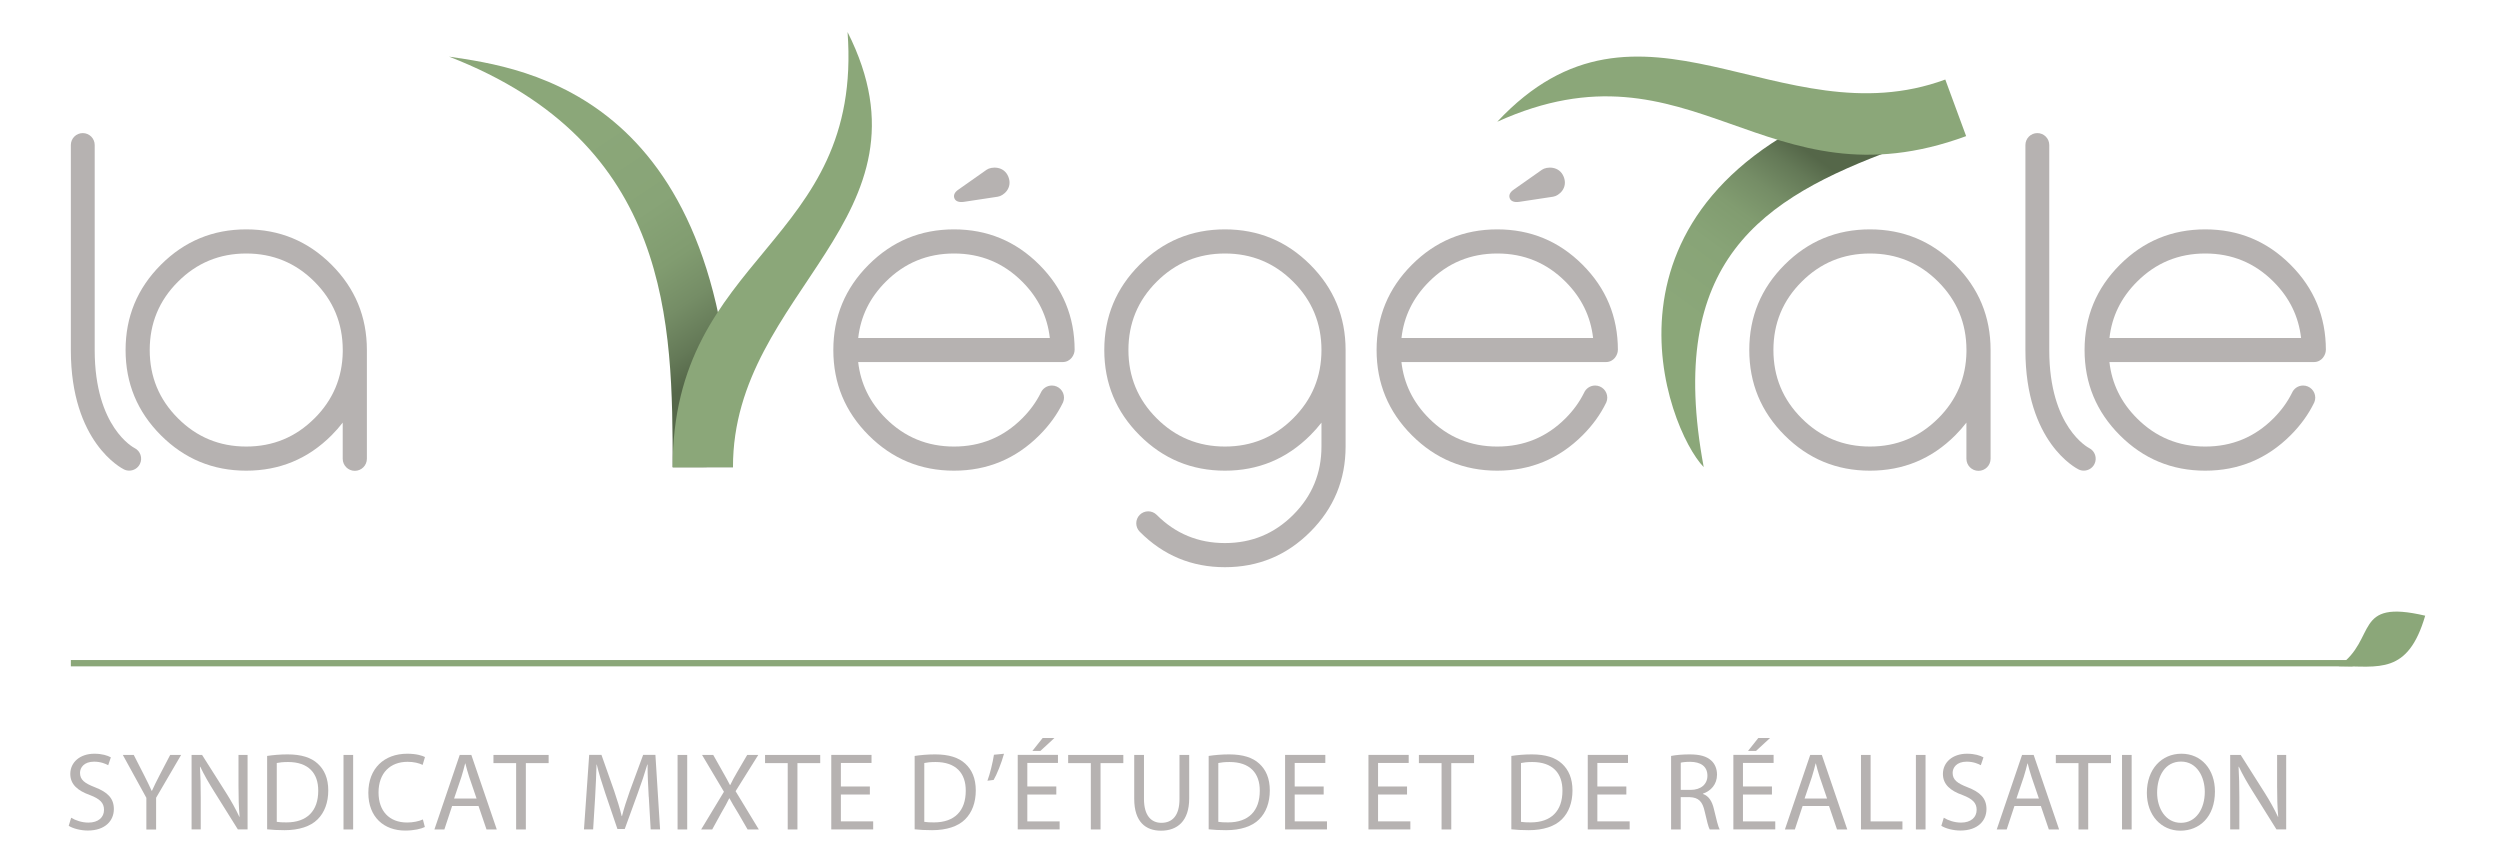 <?xml version="1.0" encoding="UTF-8"?><svg id="a" xmlns="http://www.w3.org/2000/svg" xmlns:xlink="http://www.w3.org/1999/xlink" viewBox="0 0 633.03 217.98"><defs><style>.j{fill:none;stroke:#8ba779;stroke-miterlimit:10;stroke-width:1.6px;}.k{fill:url(#b);}.l{fill:#b6b2b1;}.m{fill:#8ba779;}.n{fill:url(#c);}</style><linearGradient id="b" x1="3076.62" y1="615.97" x2="3111.01" y2="667.45" gradientTransform="translate(916.99 3184.14) rotate(-110.21)" gradientUnits="userSpaceOnUse"><stop offset="0" stop-color="#8ba779"/><stop offset=".3" stop-color="#88a477"/><stop offset=".48" stop-color="#819c70"/><stop offset=".62" stop-color="#758d66"/><stop offset=".75" stop-color="#647957"/><stop offset=".84" stop-color="#556749"/></linearGradient><linearGradient id="c" x1="3038.9" y1="348.6" x2="3082.96" y2="414.58" gradientTransform="translate(-2898.51 -304.77) rotate(-.08)" xlink:href="#b"/></defs><path class="l" d="m393.26,49.81l-8.57,1.3c-1.27.19-2.12-.16-2.4-.89s-.03-1.51,1.04-2.23l7.12-5.01c1.17-.82,4.4-1.03,5.51,1.81,1.11,2.84-1.22,4.8-2.7,5.02Z"/><path class="l" d="m252.64,49.81l-8.57,1.3c-1.27.19-2.12-.16-2.4-.89s-.03-1.51,1.04-2.23l7.12-5.01c1.17-.82,4.4-1.03,5.51,1.81s-1.22,4.8-2.7,5.02Z"/><path class="k" d="m479.91,37.73c-33.99,12.51-58.22,28.4-48.51,80.55-9.39-9.71-31.35-66.75,39.62-93.13.32.87,7.91,10.7,8.89,12.58Z"/><path class="m" d="m379.14,30.82c49.44-22.38,67.79,22.4,118.71,3.65l-5.28-14.33c-41.95,15.44-77.34-27.91-113.44,10.68Z"/><path class="n" d="m170.33,118.32c-.05-36.22-.12-82.07-56.63-103.98,19.16,2.85,71.77,9.53,71.9,103.96-.92,0-13.29.02-15.27.02Z"/><path class="m" d="m214.61,8.11c4,54.12-44.36,55.95-44.28,110.21l15.27-.02c-.07-44.71,52.82-63.01,29.01-110.19Z"/><path id="d" class="l" d="m504.04,88.64s0,0,0-.01c0-8.43-2.98-15.63-8.95-21.6-5.97-5.97-13.17-8.95-21.6-8.95s-15.63,2.98-21.6,8.95c-5.97,5.97-8.95,13.17-8.95,21.6s2.98,15.63,8.95,21.6c5.97,5.97,13.17,8.95,21.6,8.95s15.63-2.98,21.6-8.95c1.04-1.04,1.97-2.11,2.83-3.22v9.15c0,1.69,1.37,3.06,3.06,3.06s3.06-1.37,3.06-3.06v-27.5s0-.01,0-.02Zm-13.26,17.28c-4.76,4.77-10.53,7.15-17.29,7.15s-12.53-2.38-17.29-7.15c-4.77-4.76-7.15-10.53-7.15-17.29s2.38-12.53,7.15-17.29c4.76-4.77,10.53-7.15,17.29-7.15s12.53,2.38,17.29,7.15c4.75,4.75,7.13,10.5,7.15,17.23,0,.03,0,.06,0,.09v.44c-.11,6.56-2.48,12.16-7.14,16.82Z"/><path class="l" d="m527.63,119.17c-.44,0-.9-.1-1.32-.31-.55-.27-13.45-6.86-13.45-30.18v-51.96c0-1.67,1.35-3.02,3.02-3.02s3.02,1.35,3.02,3.02v51.96c0,19.6,9.97,24.71,10.07,24.76,1.5.73,2.11,2.54,1.38,4.04-.52,1.07-1.6,1.69-2.71,1.69Z"/><path id="e" class="l" d="m92.9,88.64s0,0,0-.01c0-8.43-2.98-15.63-8.95-21.6-5.97-5.97-13.17-8.95-21.6-8.95s-15.63,2.98-21.6,8.95c-5.97,5.97-8.95,13.17-8.95,21.6s2.98,15.63,8.95,21.6c5.97,5.97,13.17,8.95,21.6,8.95s15.63-2.98,21.6-8.95c1.04-1.04,1.97-2.11,2.83-3.22v9.15c0,1.69,1.37,3.06,3.06,3.06s3.06-1.37,3.06-3.06v-27.5s0-.01,0-.02Zm-13.26,17.28c-4.76,4.77-10.53,7.15-17.29,7.15s-12.53-2.38-17.29-7.15c-4.77-4.76-7.15-10.53-7.15-17.29s2.38-12.53,7.15-17.29c4.76-4.77,10.53-7.15,17.29-7.15s12.53,2.38,17.29,7.15c4.75,4.75,7.13,10.5,7.15,17.23,0,.03,0,.06,0,.09v.44c-.11,6.56-2.48,12.16-7.14,16.82Z"/><path class="l" d="m32.71,119.17c-.44,0-.9-.1-1.32-.31-.55-.27-13.45-6.86-13.45-30.18v-51.96c0-1.67,1.35-3.02,3.02-3.02s3.02,1.35,3.02,3.02v51.96c0,19.6,9.97,24.71,10.07,24.76,1.5.73,2.11,2.54,1.38,4.04-.52,1.07-1.6,1.69-2.71,1.69Z"/><path id="f" class="l" d="m588.94,88.63c0-8.43-2.98-15.63-8.95-21.6-5.97-5.97-13.17-8.95-21.6-8.95s-15.63,2.98-21.6,8.95c-5.97,5.97-8.95,13.17-8.95,21.6s2.98,15.63,8.95,21.6c5.97,5.97,13.17,8.95,21.6,8.95s15.64-2.99,21.63-8.98c2.53-2.53,4.52-5.29,5.96-8.26,0-.02.05-.13.05-.13.14-.35.22-.72.22-1.12,0-1.69-1.37-3.07-3.07-3.07-1.27,0-2.36.77-2.83,1.88-1.15,2.31-2.7,4.45-4.67,6.42-4.76,4.77-10.53,7.15-17.29,7.15s-12.53-2.38-17.29-7.15c-4.03-4.03-6.35-8.78-6.97-14.24h51.75c2.08,0,3.05-1.88,3.05-3.05Zm-54.8-3.05c.61-5.46,2.93-10.2,6.97-14.24,4.76-4.77,10.53-7.15,17.29-7.15s12.53,2.38,17.29,7.15c4.03,4.03,6.35,8.78,6.97,14.24h-48.51Z"/><path id="g" class="l" d="m409.67,88.63c0-8.43-2.98-15.63-8.95-21.6-5.97-5.97-13.17-8.95-21.6-8.95s-15.63,2.98-21.6,8.95c-5.97,5.97-8.95,13.17-8.95,21.6s2.98,15.63,8.95,21.6c5.97,5.97,13.17,8.95,21.6,8.95s15.64-2.99,21.63-8.98c2.53-2.53,4.52-5.29,5.96-8.26,0-.02.05-.13.05-.13.14-.35.22-.72.22-1.12,0-1.69-1.37-3.07-3.07-3.07-1.27,0-2.36.77-2.83,1.88-1.15,2.31-2.7,4.45-4.67,6.42-4.76,4.77-10.53,7.15-17.29,7.15s-12.53-2.38-17.29-7.15c-4.03-4.03-6.35-8.78-6.97-14.24h51.75c2.08,0,3.05-1.88,3.05-3.05Zm-54.8-3.05c.61-5.46,2.93-10.2,6.97-14.24,4.76-4.77,10.53-7.15,17.29-7.15s12.53,2.38,17.29,7.15c4.03,4.03,6.35,8.78,6.97,14.24h-48.51Z"/><path class="l" d="m331.77,67.03c-5.97-5.97-13.17-8.95-21.6-8.95s-15.63,2.98-21.6,8.95c-5.97,5.97-8.95,13.17-8.95,21.6s2.98,15.63,8.95,21.6c5.97,5.97,13.17,8.95,21.6,8.95s15.64-2.99,21.63-8.98c1.02-1.02,1.96-2.08,2.81-3.18v6.05c0,6.76-2.38,12.53-7.15,17.29-4.76,4.77-10.53,7.15-17.29,7.15s-12.53-2.38-17.29-7.15h0s0,0,0,0c-1.18-1.18-3.1-1.18-4.28,0-1.18,1.18-1.18,3.1,0,4.28,0,0,0,0,0,0h0c5.95,5.99,13.14,8.98,21.57,8.98s15.63-2.98,21.6-8.95c5.97-5.97,8.95-13.17,8.95-21.6v-24.44c0-8.43-2.98-15.63-8.95-21.6Zm-4.31,38.89c-4.76,4.77-10.53,7.15-17.29,7.15s-12.53-2.38-17.29-7.15c-4.77-4.76-7.15-10.53-7.15-17.29s2.38-12.53,7.15-17.29c4.76-4.77,10.53-7.15,17.29-7.15s12.53,2.38,17.29,7.15c4.77,4.76,7.15,10.53,7.15,17.29s-2.38,12.53-7.15,17.29Z"/><path id="h" class="l" d="m272.11,88.63c0-8.43-2.98-15.63-8.95-21.6-5.97-5.97-13.17-8.95-21.6-8.95s-15.63,2.98-21.6,8.95c-5.97,5.97-8.95,13.17-8.95,21.6s2.98,15.63,8.95,21.6c5.97,5.97,13.17,8.95,21.6,8.95s15.64-2.99,21.63-8.98c2.53-2.53,4.52-5.29,5.96-8.26,0-.02.05-.13.05-.13.14-.35.22-.72.22-1.12,0-1.69-1.37-3.07-3.07-3.07-1.27,0-2.36.77-2.83,1.88-1.15,2.31-2.7,4.45-4.67,6.42-4.76,4.77-10.53,7.15-17.29,7.15s-12.53-2.38-17.29-7.15c-4.03-4.03-6.35-8.78-6.97-14.24h51.75c2.08,0,3.05-1.88,3.05-3.05Zm-54.8-3.05c.61-5.46,2.93-10.2,6.97-14.24,4.76-4.77,10.53-7.15,17.29-7.15s12.53,2.38,17.29,7.15c4.03,4.03,6.35,8.78,6.97,14.24h-48.51Z"/><g id="i"><path class="l" d="m18.02,207.06c1.09.67,2.69,1.23,4.37,1.23,2.49,0,3.95-1.32,3.95-3.22,0-1.76-1.01-2.77-3.56-3.75-3.08-1.09-4.98-2.69-4.98-5.35,0-2.94,2.44-5.12,6.1-5.12,1.93,0,3.33.45,4.17.92l-.67,1.99c-.62-.34-1.88-.9-3.58-.9-2.58,0-3.56,1.54-3.56,2.83,0,1.76,1.15,2.63,3.75,3.64,3.19,1.23,4.82,2.77,4.82,5.54,0,2.91-2.16,5.43-6.61,5.43-1.82,0-3.81-.53-4.82-1.2l.62-2.04Z"/><path class="l" d="m37.06,210.03v-8.01l-5.96-10.86h2.77l2.66,5.21c.73,1.43,1.29,2.58,1.88,3.89h.06c.53-1.23,1.18-2.46,1.9-3.89l2.72-5.21h2.77l-6.33,10.84v8.04h-2.46Z"/><path class="l" d="m48.51,210.03v-18.87h2.66l6.05,9.55c1.4,2.21,2.49,4.2,3.39,6.13l.06-.03c-.22-2.52-.28-4.82-.28-7.76v-7.9h2.3v18.87h-2.46l-5.99-9.58c-1.32-2.1-2.58-4.26-3.53-6.3l-.08.03c.14,2.38.2,4.65.2,7.78v8.06h-2.3Z"/><path class="l" d="m67.64,191.41c1.48-.22,3.25-.39,5.18-.39,3.5,0,5.99.81,7.64,2.35,1.68,1.54,2.66,3.72,2.66,6.78s-.95,5.6-2.72,7.34c-1.76,1.76-4.68,2.72-8.34,2.72-1.74,0-3.19-.08-4.42-.22v-18.56Zm2.44,16.69c.62.11,1.51.14,2.46.14,5.21,0,8.04-2.91,8.04-8.01.03-4.45-2.49-7.28-7.64-7.28-1.26,0-2.21.11-2.86.25v14.9Z"/><path class="l" d="m89.42,191.16v18.87h-2.44v-18.87h2.44Z"/><path class="l" d="m107.57,209.41c-.9.45-2.69.9-4.98.9-5.32,0-9.32-3.36-9.32-9.55s4-9.91,9.86-9.91c2.35,0,3.84.5,4.48.84l-.59,1.99c-.92-.45-2.24-.78-3.81-.78-4.42,0-7.36,2.83-7.36,7.78,0,4.62,2.66,7.59,7.25,7.59,1.48,0,3-.31,3.98-.78l.5,1.93Z"/><path class="l" d="m114.48,204.09l-1.96,5.94h-2.52l6.41-18.87h2.94l6.44,18.87h-2.6l-2.02-5.94h-6.69Zm6.19-1.9l-1.85-5.43c-.42-1.23-.7-2.35-.98-3.44h-.06c-.28,1.12-.59,2.27-.95,3.42l-1.85,5.46h5.68Z"/><path class="l" d="m130.69,193.23h-5.74v-2.07h13.97v2.07h-5.77v16.8h-2.46v-16.8Z"/><path class="l" d="m164.26,201.74c-.14-2.63-.31-5.8-.28-8.15h-.08c-.64,2.21-1.43,4.56-2.38,7.17l-3.33,9.16h-1.85l-3.05-8.99c-.9-2.66-1.65-5.1-2.18-7.34h-.06c-.06,2.35-.2,5.52-.36,8.34l-.5,8.09h-2.32l1.32-18.87h3.11l3.22,9.13c.78,2.32,1.43,4.4,1.9,6.36h.08c.48-1.9,1.15-3.98,1.99-6.36l3.36-9.13h3.11l1.18,18.87h-2.38l-.48-8.29Z"/><path class="l" d="m174.01,191.16v18.87h-2.44v-18.87h2.44Z"/><path class="l" d="m189.3,210.03l-2.41-4.17c-.98-1.6-1.6-2.63-2.18-3.72h-.06c-.53,1.09-1.06,2.1-2.04,3.75l-2.27,4.14h-2.8l5.77-9.55-5.54-9.32h2.83l2.49,4.42c.7,1.23,1.23,2.18,1.74,3.19h.08c.53-1.12,1.01-1.99,1.71-3.19l2.58-4.42h2.8l-5.74,9.18,5.88,9.69h-2.83Z"/><path class="l" d="m199.46,193.23h-5.74v-2.07h13.97v2.07h-5.77v16.8h-2.46v-16.8Z"/><path class="l" d="m220.26,201.18h-7.34v6.8h8.18v2.04h-10.61v-18.87h10.19v2.04h-7.76v5.96h7.34v2.02Z"/><path class="l" d="m231.6,191.41c1.48-.22,3.25-.39,5.18-.39,3.5,0,5.99.81,7.64,2.35,1.68,1.54,2.66,3.72,2.66,6.78s-.95,5.6-2.72,7.34c-1.76,1.76-4.68,2.72-8.34,2.72-1.74,0-3.19-.08-4.42-.22v-18.56Zm2.44,16.69c.62.11,1.51.14,2.46.14,5.21,0,8.04-2.91,8.04-8.01.03-4.45-2.49-7.28-7.64-7.28-1.26,0-2.21.11-2.86.25v14.9Z"/><path class="l" d="m254.23,190.85c-.64,2.35-1.85,5.35-2.63,6.64l-1.57.2c.62-1.65,1.34-4.56,1.65-6.58l2.55-.25Z"/><path class="l" d="m267.47,201.18h-7.34v6.8h8.18v2.04h-10.61v-18.87h10.19v2.04h-7.76v5.96h7.34v2.02Zm-.48-14.31l-3.56,3.28h-2.02l2.6-3.28h2.97Z"/><path class="l" d="m276.21,193.23h-5.74v-2.07h13.97v2.07h-5.77v16.8h-2.46v-16.8Z"/><path class="l" d="m289.67,191.16v11.17c0,4.23,1.88,6.02,4.4,6.02,2.8,0,4.59-1.85,4.59-6.02v-11.17h2.46v11c0,5.8-3.05,8.18-7.14,8.18-3.86,0-6.78-2.21-6.78-8.06v-11.12h2.46Z"/><path class="l" d="m306.05,191.41c1.48-.22,3.25-.39,5.18-.39,3.5,0,5.99.81,7.64,2.35,1.68,1.54,2.66,3.72,2.66,6.78s-.95,5.6-2.72,7.34c-1.76,1.76-4.68,2.72-8.34,2.72-1.74,0-3.19-.08-4.42-.22v-18.56Zm2.44,16.69c.62.11,1.51.14,2.46.14,5.21,0,8.04-2.91,8.04-8.01.03-4.45-2.49-7.28-7.64-7.28-1.26,0-2.21.11-2.86.25v14.9Z"/><path class="l" d="m335.17,201.18h-7.34v6.8h8.18v2.04h-10.61v-18.87h10.19v2.04h-7.76v5.96h7.34v2.02Z"/><path class="l" d="m356.28,201.18h-7.34v6.8h8.18v2.04h-10.61v-18.87h10.19v2.04h-7.76v5.96h7.34v2.02Z"/><path class="l" d="m365.02,193.23h-5.74v-2.07h13.97v2.07h-5.77v16.8h-2.46v-16.8Z"/><path class="l" d="m382.69,191.41c1.48-.22,3.25-.39,5.18-.39,3.5,0,5.99.81,7.64,2.35,1.68,1.54,2.66,3.72,2.66,6.78s-.95,5.6-2.72,7.34c-1.76,1.76-4.68,2.72-8.34,2.72-1.74,0-3.19-.08-4.42-.22v-18.56Zm2.44,16.69c.62.11,1.51.14,2.46.14,5.21,0,8.04-2.91,8.04-8.01.03-4.45-2.49-7.28-7.64-7.28-1.26,0-2.21.11-2.86.25v14.9Z"/><path class="l" d="m411.81,201.18h-7.34v6.8h8.18v2.04h-10.61v-18.87h10.19v2.04h-7.76v5.96h7.34v2.02Z"/><path class="l" d="m423.15,191.41c1.23-.25,3-.39,4.68-.39,2.6,0,4.28.48,5.46,1.54.95.84,1.48,2.13,1.48,3.58,0,2.49-1.57,4.14-3.56,4.82v.08c1.46.5,2.32,1.85,2.77,3.81.62,2.63,1.06,4.45,1.46,5.18h-2.52c-.31-.53-.73-2.16-1.26-4.51-.56-2.6-1.57-3.58-3.78-3.67h-2.3v8.18h-2.44v-18.62Zm2.44,8.6h2.49c2.6,0,4.26-1.43,4.26-3.58,0-2.44-1.76-3.5-4.34-3.53-1.18,0-2.02.11-2.41.22v6.89Z"/><path class="l" d="m448.68,201.18h-7.34v6.8h8.18v2.04h-10.61v-18.87h10.19v2.04h-7.76v5.96h7.34v2.02Zm-.48-14.31l-3.56,3.28h-2.02l2.6-3.28h2.97Z"/><path class="l" d="m456.44,204.09l-1.96,5.94h-2.52l6.41-18.87h2.94l6.44,18.87h-2.6l-2.02-5.94h-6.69Zm6.19-1.9l-1.85-5.43c-.42-1.23-.7-2.35-.98-3.44h-.06c-.28,1.12-.59,2.27-.95,3.42l-1.85,5.46h5.68Z"/><path class="l" d="m471.22,191.16h2.44v16.83h8.06v2.04h-10.5v-18.87Z"/><path class="l" d="m487.57,191.16v18.87h-2.44v-18.87h2.44Z"/><path class="l" d="m492.19,207.06c1.09.67,2.69,1.23,4.37,1.23,2.49,0,3.95-1.32,3.95-3.22,0-1.76-1.01-2.77-3.56-3.75-3.08-1.09-4.98-2.69-4.98-5.35,0-2.94,2.44-5.12,6.1-5.12,1.93,0,3.33.45,4.17.92l-.67,1.99c-.62-.34-1.88-.9-3.58-.9-2.58,0-3.56,1.54-3.56,2.83,0,1.76,1.15,2.63,3.75,3.64,3.19,1.23,4.82,2.77,4.82,5.54,0,2.91-2.16,5.43-6.61,5.43-1.82,0-3.81-.53-4.82-1.2l.62-2.04Z"/><path class="l" d="m510.08,204.09l-1.96,5.94h-2.52l6.41-18.87h2.94l6.44,18.87h-2.6l-2.02-5.94h-6.69Zm6.19-1.9l-1.85-5.43c-.42-1.23-.7-2.35-.98-3.44h-.06c-.28,1.12-.59,2.27-.95,3.42l-1.85,5.46h5.68Z"/><path class="l" d="m526.3,193.23h-5.74v-2.07h13.97v2.07h-5.77v16.8h-2.46v-16.8Z"/><path class="l" d="m539.76,191.16v18.87h-2.44v-18.87h2.44Z"/><path class="l" d="m560.85,200.4c0,6.5-3.95,9.94-8.76,9.94s-8.48-3.86-8.48-9.58c0-5.99,3.72-9.91,8.76-9.91s8.48,3.95,8.48,9.55Zm-14.64.31c0,4.03,2.18,7.64,6.02,7.64s6.05-3.56,6.05-7.84c0-3.75-1.96-7.67-6.02-7.67s-6.05,3.72-6.05,7.87Z"/><path class="l" d="m564.71,210.03v-18.87h2.66l6.05,9.55c1.4,2.21,2.49,4.2,3.39,6.13l.06-.03c-.22-2.52-.28-4.82-.28-7.76v-7.9h2.3v18.87h-2.46l-5.99-9.58c-1.32-2.1-2.58-4.26-3.53-6.3l-.08.03c.14,2.38.2,4.65.2,7.78v8.06h-2.3Z"/><line class="j" x1="17.94" y1="167.93" x2="595.68" y2="167.93"/><path class="m" d="m592.2,168.69c9.87-6.94,3.47-17.11,21.89-12.79-4.39,15.03-11.72,12.79-21.89,12.79Z"/></g></svg>